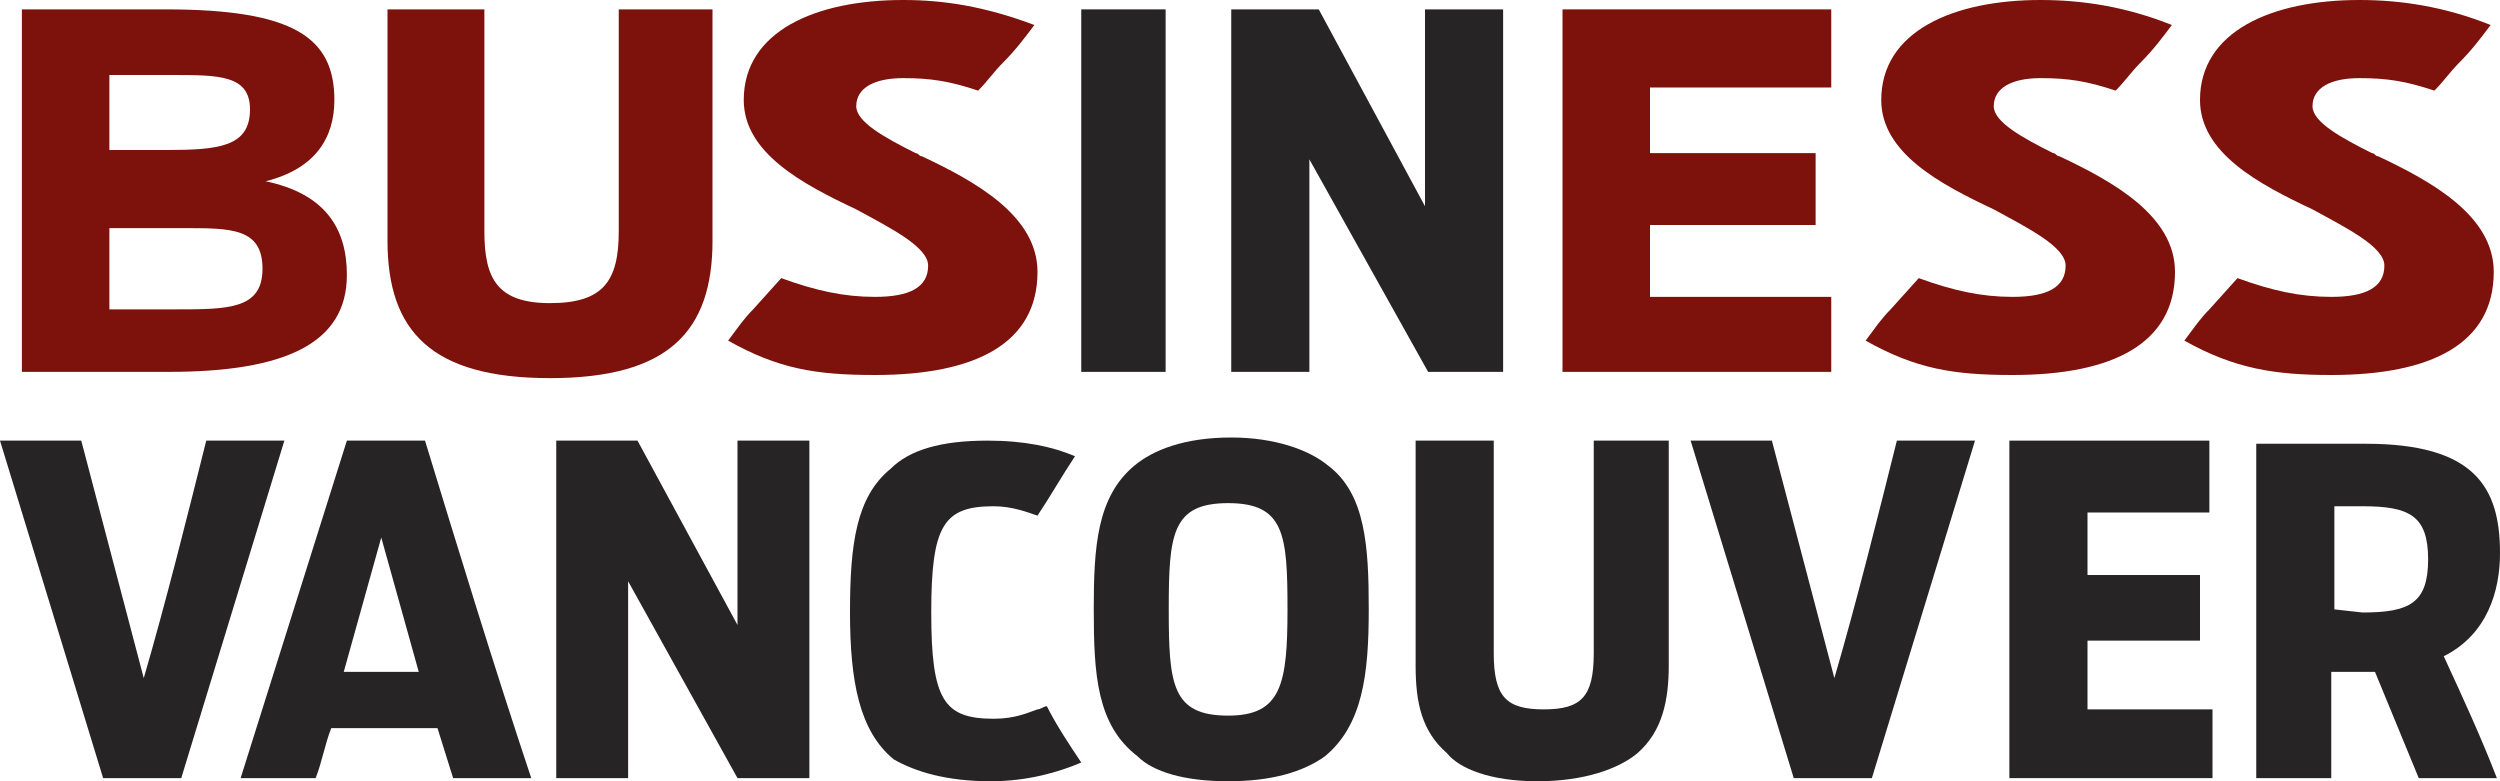 <?xml version="1.0" encoding="utf-8"?>
<!-- Generator: Adobe Illustrator 18.0.0, SVG Export Plug-In . SVG Version: 6.00 Build 0)  -->
<!DOCTYPE svg PUBLIC "-//W3C//DTD SVG 1.1//EN" "http://www.w3.org/Graphics/SVG/1.1/DTD/svg11.dtd">
<svg version="1.1" id="Layer_1_copy" xmlns="http://www.w3.org/2000/svg" xmlns:xlink="http://www.w3.org/1999/xlink" x="0px"
	 y="0px" viewBox="0 55 80 25" enable-background="new 0 55 80 25" xml:space="preserve">
<path fill="#7D110C" d="M74.6,67c3.2,0,5.2-1,5.2-3.3c0-1.8-2-2.9-3.7-3.7c-0.1,0-0.1-0.1-0.2-0.1c-1-0.5-1.9-1-1.9-1.5
	c0-0.6,0.6-0.9,1.5-0.9s1.5,0.1,2.4,0.4c0.3-0.3,0.5-0.6,0.8-0.9c0.4-0.4,0.7-0.8,1-1.2c-1.5-0.6-2.9-0.8-4.2-0.8
	c-2.8,0-5.1,1-5.1,3.2c0,1.7,1.9,2.7,3.6,3.5c1.1,0.6,2.3,1.2,2.3,1.8c0,0.7-0.6,1-1.7,1c-1,0-1.9-0.2-3-0.6l-0.9,1
	c-0.3,0.3-0.5,0.6-0.8,1C71.5,66.8,72.8,67,74.6,67"/>
<path fill="#7D110C" d="M64.4,67c3.2,0,5.2-1,5.2-3.3c0-1.8-2-2.9-3.7-3.7c-0.1,0-0.1-0.1-0.2-0.1c-1-0.5-1.9-1-1.9-1.5
	c0-0.6,0.6-0.9,1.5-0.9s1.5,0.1,2.4,0.4c0.3-0.3,0.5-0.6,0.8-0.9c0.4-0.4,0.7-0.8,1-1.2C68,55.2,66.6,55,65.3,55
	c-2.8,0-5.1,1-5.1,3.2c0,1.7,1.9,2.7,3.6,3.5c1.1,0.6,2.3,1.2,2.3,1.8c0,0.7-0.6,1-1.7,1c-1,0-1.9-0.2-3-0.6l-0.9,1
	c-0.3,0.3-0.5,0.6-0.8,1C61.3,66.8,62.5,67,64.4,67"/>
<polygon fill="#7D110C" points="50,66.9 58.6,66.9 58.6,64.5 52.8,64.5 52.8,62.2 58.1,62.2 58.1,59.9 52.8,59.9 52.8,57.8 
	58.6,57.8 58.6,55.3 50,55.3 "/>
<path fill="#7D110C" d="M28,67c3.2,0,5.2-1,5.2-3.3c0-1.8-2-2.9-3.7-3.7c-0.1,0-0.1-0.1-0.2-0.1c-1-0.5-1.9-1-1.9-1.5
	c0-0.6,0.6-0.9,1.5-0.9s1.5,0.1,2.4,0.4c0.3-0.3,0.5-0.6,0.8-0.9c0.4-0.4,0.7-0.8,1-1.2c-1.6-0.6-2.9-0.8-4.2-0.8
	c-2.8,0-5.1,1-5.1,3.2c0,1.7,1.9,2.7,3.6,3.5c1.1,0.6,2.3,1.2,2.3,1.8c0,0.7-0.6,1-1.7,1c-1,0-1.9-0.2-3-0.6l-0.9,1
	c-0.3,0.3-0.5,0.6-0.8,1C24.9,66.8,26.1,67,28,67"/>
<path fill="#7D110C" d="M17.6,67.1c3.8,0,5.2-1.5,5.2-4.4v-7.4h-3v7.1c0,1.6-0.5,2.3-2.2,2.3s-2.1-0.8-2.1-2.3v-7.1h-3.1v7.4
	C12.4,65.6,13.8,67.1,17.6,67.1"/>
<path fill="#7D110C" d="M0.7,66.9h4.7c3.7,0,5.7-0.9,5.7-3.1c0-1.5-0.7-2.6-2.6-3l0,0c1.6-0.4,2.2-1.4,2.2-2.6c0-2-1.3-2.9-5.4-2.9
	H0.7V66.9z M3.5,59.8v-2.4h2c1.5,0,2.5,0,2.5,1.1c0,1.2-1,1.3-2.7,1.3H3.5L3.5,59.8z M3.5,64.9v-2.6h2.4c1.5,0,2.5,0,2.5,1.3
	c0,1.3-1.1,1.3-2.8,1.3H3.5z"/>
<path fill="#262425" d="M3.3,79.9h2.5c1.1-3.6,2.2-7.2,3.3-10.8H6.6c-0.6,2.4-1.3,5.2-2,7.6l-2-7.6H0L3.3,79.9z"/>
<path fill="#262425" d="M7.7,79.9h2.4c0.2-0.5,0.3-1.1,0.5-1.6H14l0.5,1.6H17c-1.2-3.6-2.3-7.2-3.4-10.8h-2.5L7.7,79.9z M11,76.5
	l1.2-4.3l1.2,4.3H11z"/>
<polygon fill="#262425" points="17.8,79.9 20.1,79.9 20.1,73.6 23.6,79.9 25.9,79.9 25.9,69.1 23.6,69.1 23.6,75 20.4,69.1 
	17.8,69.1 "/>
<path fill="#262425" d="M31.7,80c1.2,0,2.2-0.3,2.9-0.6c-0.4-0.6-0.8-1.2-1.1-1.8c-0.1,0-0.2,0.1-0.3,0.1c-0.3,0.1-0.7,0.3-1.4,0.3
	c-1.6,0-2-0.6-2-3.4s0.4-3.4,2-3.4c0.6,0,1.1,0.2,1.4,0.3c0.4-0.6,0.8-1.3,1.2-1.9c-0.7-0.3-1.6-0.5-2.8-0.5c-1.5,0-2.5,0.3-3.1,0.9
	c-1.1,0.9-1.3,2.4-1.3,4.6c0,2.2,0.3,3.8,1.4,4.7C29.3,79.7,30.3,80,31.7,80"/>
<path fill="#262425" d="M39.3,80c1.4,0,2.4-0.3,3.1-0.8c1.2-1,1.4-2.6,1.4-4.7c0-2-0.1-3.7-1.3-4.6c-0.6-0.5-1.7-0.9-3.1-0.9
	c-1.5,0-2.5,0.4-3.1,0.9c-1.2,1-1.3,2.6-1.3,4.6c0,2.1,0.1,3.7,1.4,4.7C36.9,79.7,37.9,80,39.3,80 M39.3,77.9c-1.8,0-1.9-1-1.9-3.4
	s0.1-3.4,1.9-3.4c1.8,0,1.9,1,1.9,3.4S41,77.9,39.3,77.9"/>
<path fill="#262425" d="M49.2,80c1.5,0,2.6-0.4,3.2-0.9c0.8-0.7,1-1.7,1-2.8v-7.2H51v6.8c0,1.4-0.4,1.8-1.6,1.8
	c-1.2,0-1.6-0.4-1.6-1.8v-6.8h-2.5v7.2c0,1.2,0.2,2.1,1,2.8C46.7,79.6,47.7,80,49.2,80"/>
<path fill="#262425" d="M57.4,79.9h2.5c1.1-3.6,2.2-7.2,3.3-10.8h-2.5c-0.6,2.4-1.3,5.2-2,7.6l-2-7.6h-2.6L57.4,79.9z"/>
<polygon fill="#262425" points="64.3,79.9 70.8,79.9 70.8,77.7 66.8,77.7 66.8,75.5 70.4,75.5 70.4,73.4 66.8,73.4 66.8,71.4 
	70.7,71.4 70.7,69.1 64.3,69.1 "/>
<g>
	<path fill="#262425" d="M74.7,74.5v-3.3h0.9c1.5,0,2.1,0.3,2.1,1.7s-0.6,1.7-2.1,1.7L74.7,74.5L74.7,74.5z M77.4,79.9h2.5
		c-0.5-1.3-1.1-2.6-1.7-3.9c1.4-0.7,1.8-2.1,1.8-3.3c0-2.1-0.8-3.5-4.3-3.5h-3.5v10.7h2.4v-3.4H76L77.4,79.9z"/>
</g>
<polygon fill="#262425" points="39.4,66.9 41.9,66.9 41.9,60.1 45.7,66.9 48.1,66.9 48.1,55.3 45.6,55.3 45.6,61.6 42.2,55.3 
	39.4,55.3 "/>
<rect x="34.6" y="55.3" fill="#262425" width="2.7" height="11.6"/>
</svg>

